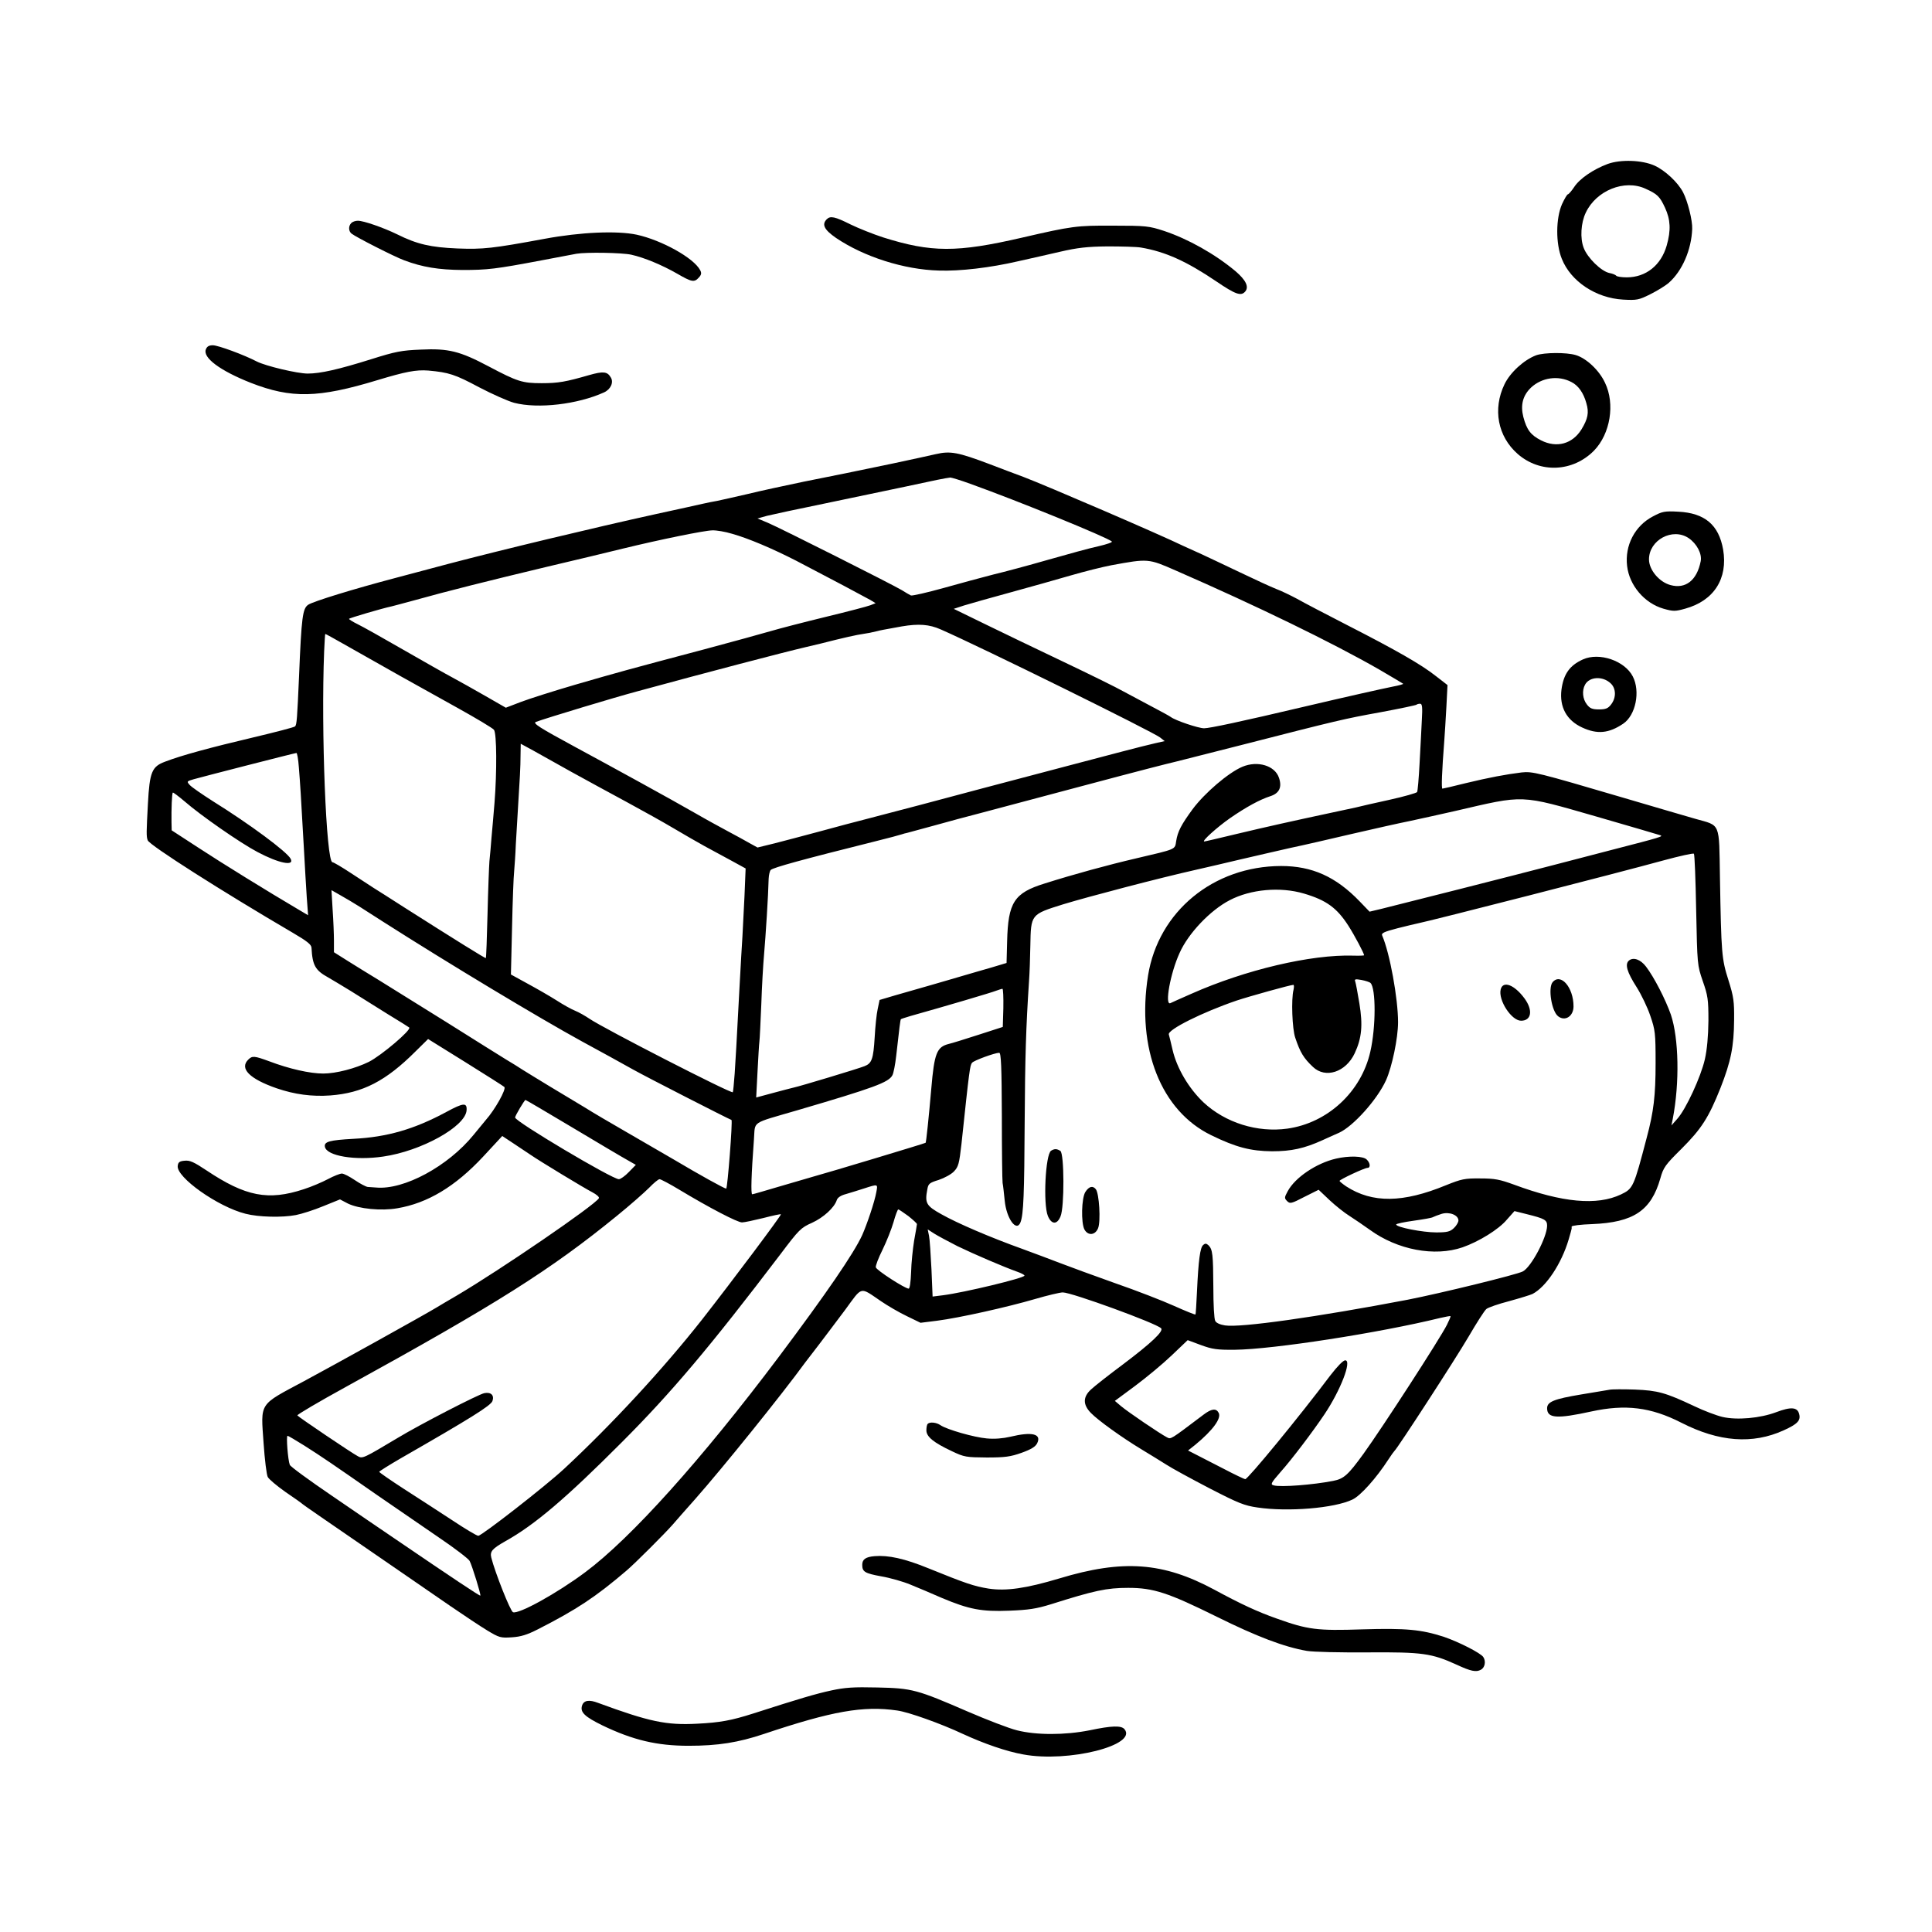 <?xml version="1.0" standalone="no"?>
<!DOCTYPE svg PUBLIC "-//W3C//DTD SVG 20010904//EN"
 "http://www.w3.org/TR/2001/REC-SVG-20010904/DTD/svg10.dtd">
<svg version="1.0" xmlns="http://www.w3.org/2000/svg"
 width="1024pt" height="1024pt" viewBox="0 0 1024 1024"
 preserveAspectRatio="xMidYMid meet">
<g transform="translate(0,1024) scale(0.1,-0.1)"
fill="#000000" stroke="none">
<path d="M8521 9371 c-77 -29 -149 -78 -178 -123 -14 -21 -29 -38 -33 -38 -4
0 -18 -24 -31 -52 -33 -75 -34 -209 -1 -290 48 -120 181 -208 325 -216 72 -4
83 -2 143 28 36 18 81 45 100 62 70 62 119 174 123 285 2 44 -24 147 -48 193
-27 53 -96 117 -151 142 -66 30 -180 34 -249 9z m200 -131 c64 -29 76 -41 104
-101 29 -63 32 -119 9 -200 -30 -105 -110 -169 -212 -169 -28 0 -53 4 -56 9
-3 4 -19 11 -36 14 -43 9 -116 80 -136 133 -20 51 -15 133 11 187 55 117 205
178 316 127z"/>
<path d="M4382 9078 c-28 -28 -13 -56 49 -99 148 -100 360 -168 545 -173 111
-4 272 15 419 49 61 13 162 37 225 51 91 21 143 27 250 28 74 0 154 -2 177 -6
130 -22 242 -73 399 -179 103 -70 132 -80 154 -54 21 25 3 61 -52 108 -109 91
-250 170 -378 213 -80 26 -95 28 -270 28 -193 1 -217 -2 -485 -64 -343 -79
-478 -79 -735 2 -52 17 -130 48 -173 69 -82 41 -106 46 -125 27z"/>
<path d="M1862 9058 c-16 -16 -15 -43 1 -56 22 -18 228 -123 280 -142 96 -36
182 -50 308 -51 132 0 176 5 419 51 85 16 169 32 185 35 52 9 241 6 291 -5 68
-15 164 -55 244 -101 76 -44 90 -47 114 -20 14 15 15 24 7 39 -34 65 -204 159
-336 188 -104 22 -297 14 -490 -22 -276 -51 -324 -56 -460 -51 -141 6 -214 22
-320 75 -74 36 -178 72 -208 72 -13 0 -28 -5 -35 -12z"/>
<path d="M1091 8388 c-17 -44 76 -113 238 -177 215 -84 358 -81 671 14 149 45
205 56 270 51 109 -10 141 -20 270 -89 69 -36 152 -73 185 -82 127 -33 337 -8
476 55 36 16 53 54 36 80 -18 31 -40 33 -114 12 -125 -36 -164 -43 -252 -43
-102 0 -128 8 -281 89 -153 81 -213 96 -360 89 -101 -4 -133 -10 -263 -51
-172 -54 -269 -76 -336 -76 -55 0 -223 40 -270 64 -67 35 -205 86 -233 86 -20
0 -31 -6 -37 -22z"/>
<path d="M8142 8357 c-64 -24 -138 -91 -168 -154 -63 -131 -36 -276 70 -369
119 -104 293 -96 405 18 86 89 112 247 58 359 -31 67 -99 130 -155 147 -50 15
-167 14 -210 -1z m187 -142 c36 -18 64 -57 79 -112 15 -50 8 -83 -26 -139 -48
-77 -131 -100 -214 -58 -55 28 -76 56 -94 124 -16 63 -3 114 41 156 57 53 144
66 214 29z"/>
<path d="M4960 7833 c-30 -7 -131 -29 -225 -49 -237 -49 -277 -58 -475 -97
-96 -20 -231 -49 -300 -66 -69 -16 -141 -32 -160 -36 -19 -3 -53 -10 -75 -15
-22 -5 -134 -30 -250 -55 -323 -71 -819 -190 -1100 -264 -60 -16 -188 -50
-282 -75 -220 -58 -431 -123 -459 -141 -30 -20 -36 -63 -49 -380 -10 -225 -12
-256 -21 -265 -5 -5 -106 -31 -224 -59 -220 -52 -377 -94 -465 -128 -70 -26
-82 -54 -91 -223 -8 -150 -9 -174 -1 -194 10 -26 393 -270 769 -490 75 -44 98
-62 99 -79 5 -94 20 -120 89 -158 19 -11 73 -43 120 -72 47 -30 135 -84 195
-122 61 -37 112 -69 114 -71 13 -12 -147 -148 -214 -182 -71 -35 -174 -62
-242 -62 -70 0 -181 25 -286 65 -79 29 -90 30 -111 9 -48 -47 6 -102 150 -152
96 -33 188 -45 285 -38 171 13 294 76 451 233 l67 66 198 -123 c109 -68 202
-127 206 -131 12 -10 -49 -120 -98 -175 -5 -6 -35 -42 -65 -79 -135 -166 -369
-293 -517 -279 -16 1 -35 2 -44 3 -9 1 -40 17 -68 36 -28 19 -59 35 -69 35
-10 0 -43 -13 -73 -29 -30 -16 -88 -41 -129 -54 -188 -62 -308 -39 -516 100
-66 44 -88 54 -115 51 -27 -2 -35 -8 -37 -27 -9 -60 212 -217 359 -254 69 -18
194 -21 267 -7 31 6 97 27 145 47 l89 36 42 -22 c58 -28 176 -40 262 -25 160
27 307 115 455 274 l101 109 62 -41 c33 -22 73 -49 87 -58 49 -34 287 -178
328 -199 23 -12 39 -26 35 -32 -23 -38 -520 -378 -752 -515 -46 -27 -96 -56
-110 -65 -68 -41 -527 -296 -700 -389 -243 -130 -230 -110 -215 -329 6 -88 16
-168 22 -179 6 -12 48 -47 93 -79 46 -31 88 -61 93 -66 10 -8 72 -51 478 -330
97 -67 235 -162 305 -210 70 -48 157 -106 195 -129 63 -38 71 -40 130 -36 47
3 80 13 137 42 206 105 306 171 470 311 44 37 205 198 246 245 16 19 70 80
118 134 145 164 458 552 584 725 9 12 42 55 73 95 30 39 92 122 138 183 94
128 76 124 191 46 35 -24 97 -60 137 -79 l72 -35 88 11 c117 15 372 72 519
115 65 19 132 35 147 35 47 0 494 -163 521 -190 15 -15 -50 -77 -204 -193 -74
-55 -150 -115 -167 -131 -44 -40 -44 -81 -1 -125 39 -40 164 -130 270 -194 42
-25 101 -62 130 -80 29 -19 132 -75 228 -125 153 -79 185 -92 255 -102 161
-24 407 -4 503 42 43 20 127 114 191 213 14 22 29 42 32 45 15 12 324 488 393
606 42 72 84 138 94 146 9 8 64 27 122 42 58 16 113 33 123 38 72 38 153 160
191 288 9 30 16 56 16 58 0 1 0 6 0 11 0 5 48 11 108 13 220 9 313 71 362 242
16 58 26 72 112 157 106 106 144 165 207 323 55 140 71 220 72 359 1 99 -2
123 -30 212 -36 113 -38 141 -45 544 -5 297 5 273 -130 311 -44 13 -218 63
-386 113 -452 133 -477 139 -535 133 -82 -10 -173 -27 -297 -57 -64 -16 -120
-29 -123 -29 -6 0 -3 87 10 255 3 33 7 113 11 177 l6 117 -62 48 c-77 61 -210
137 -470 270 -113 58 -232 120 -265 139 -34 18 -83 42 -110 52 -28 11 -113 50
-190 87 -77 37 -169 80 -205 97 -36 16 -78 35 -95 43 -132 64 -729 321 -850
367 -44 16 -125 47 -180 68 -167 63 -208 71 -285 53z m182 -157 c259 -93 724
-283 751 -306 5 -4 -27 -15 -70 -25 -43 -9 -163 -42 -268 -72 -104 -30 -235
-65 -290 -78 -55 -14 -173 -46 -262 -71 -90 -25 -169 -43 -175 -40 -7 3 -29
16 -48 28 -50 30 -644 329 -710 357 l-55 23 50 14 c28 7 163 36 300 64 138 29
331 69 430 90 166 36 211 45 242 49 6 0 53 -14 105 -33z m-1262 -265 c88 -25
213 -78 340 -143 175 -91 363 -191 393 -208 l28 -17 -28 -11 c-15 -6 -122 -34
-238 -62 -115 -28 -246 -62 -290 -75 -44 -13 -201 -56 -350 -96 -404 -107
-462 -123 -686 -188 -113 -33 -242 -74 -287 -91 l-81 -31 -108 62 c-60 34
-137 78 -173 97 -36 19 -154 86 -262 148 -109 63 -218 124 -243 136 -25 12
-45 25 -45 28 0 4 177 56 225 66 6 1 60 16 120 32 175 49 399 105 700 177 154
36 336 80 405 97 201 49 432 96 475 97 22 1 69 -7 105 -18z m2352 -195 c433
-189 829 -382 1077 -524 68 -40 126 -74 128 -76 3 -2 -22 -9 -54 -15 -55 -11
-243 -53 -468 -106 -339 -80 -504 -115 -533 -115 -30 0 -152 41 -177 60 -5 4
-50 29 -100 55 -49 26 -117 62 -150 80 -33 19 -177 90 -320 158 -143 68 -332
159 -420 202 l-160 78 55 18 c30 9 141 41 245 69 105 29 249 69 320 90 72 21
168 45 215 54 196 36 196 36 342 -28z m-1246 -312 c221 -97 1123 -542 1163
-573 l24 -19 -49 -11 c-27 -6 -107 -26 -179 -45 -71 -19 -193 -51 -270 -71
-254 -67 -349 -92 -470 -124 -281 -75 -397 -106 -590 -156 -71 -18 -195 -51
-275 -73 -80 -22 -186 -49 -235 -62 l-90 -22 -40 22 c-22 13 -74 41 -115 63
-41 22 -120 65 -175 97 -127 73 -435 242 -635 350 -190 103 -229 127 -209 134
64 23 418 130 534 161 374 102 779 208 895 235 47 11 119 28 160 39 41 10 93
22 115 26 22 4 51 9 65 11 14 3 32 7 40 9 14 4 30 7 130 25 89 15 145 11 206
-16z m-3160 -80 c179 -102 416 -235 599 -336 99 -55 186 -107 193 -116 15 -19
16 -223 3 -387 -5 -60 -12 -144 -16 -185 -3 -41 -8 -97 -11 -125 -2 -27 -7
-153 -10 -280 -3 -126 -7 -231 -9 -233 -2 -3 -161 96 -430 267 -71 46 -146 93
-165 105 -19 12 -74 48 -121 79 -47 31 -91 57 -97 57 -33 0 -61 697 -44 1118
2 50 5 92 6 92 2 0 48 -25 102 -56z m5710 -401 c-2 -49 -8 -152 -12 -230 -4
-78 -10 -146 -13 -151 -3 -5 -69 -24 -146 -41 -77 -17 -158 -35 -180 -41 -22
-5 -83 -18 -135 -29 -196 -42 -336 -73 -495 -111 -91 -22 -168 -40 -172 -40
-16 0 67 75 137 124 84 58 157 98 213 116 47 15 63 47 46 97 -21 65 -113 93
-194 59 -74 -31 -200 -139 -264 -225 -60 -82 -79 -118 -87 -169 -7 -46 3 -41
-214 -92 -146 -34 -326 -83 -484 -133 -161 -50 -193 -100 -198 -307 l-3 -114
-80 -24 c-44 -12 -109 -32 -145 -42 -36 -11 -114 -33 -175 -51 -60 -17 -147
-42 -192 -55 l-81 -24 -10 -48 c-6 -26 -13 -94 -16 -150 -7 -115 -15 -138 -54
-153 -35 -14 -344 -107 -374 -113 -13 -3 -63 -16 -111 -29 l-89 -24 7 136 c4
75 8 147 10 161 2 14 6 102 10 195 3 94 10 215 15 270 8 92 22 307 24 397 1
21 6 42 11 47 14 13 163 54 555 152 69 17 132 34 140 37 8 3 20 6 26 7 7 2 70
19 140 38 71 20 190 52 264 71 74 20 306 81 515 137 330 88 452 119 515 134 8
2 159 40 335 85 519 133 549 140 742 175 102 19 188 37 191 40 3 3 11 5 19 5
11 0 13 -18 9 -87z m-4506 -275 c74 -41 205 -112 290 -158 85 -46 198 -109
250 -140 52 -31 127 -74 165 -95 39 -21 103 -56 144 -78 l73 -40 -6 -146 c-4
-80 -9 -177 -11 -216 -3 -38 -9 -155 -15 -260 -18 -344 -20 -369 -26 -465 -4
-52 -8 -97 -10 -99 -8 -9 -686 339 -759 389 -22 15 -57 35 -77 43 -20 8 -63
32 -97 54 -33 21 -102 61 -152 88 l-91 50 6 250 c3 138 8 270 11 295 2 25 7
90 9 145 3 55 8 138 11 185 10 161 14 225 14 287 l1 61 68 -37 c37 -21 128
-72 202 -113z m-1446 25 c7 -86 11 -150 26 -418 5 -99 13 -222 16 -273 l7 -93
-49 29 c-168 99 -409 248 -531 328 l-143 93 -1 43 c-1 69 2 153 7 157 2 2 30
-19 63 -47 85 -74 293 -219 386 -268 113 -60 198 -77 175 -35 -20 37 -215 182
-411 304 -58 37 -113 75 -123 86 -17 19 -17 20 21 31 38 11 532 138 544 139 4
1 10 -34 13 -76z m6881 -262 c176 -51 327 -95 335 -98 17 -6 5 -10 -255 -77
-99 -26 -241 -63 -315 -82 -175 -46 -826 -211 -908 -231 l-63 -15 -52 54
c-127 132 -253 188 -417 188 -359 -1 -650 -241 -705 -580 -62 -388 69 -718
335 -847 131 -64 209 -84 322 -85 103 0 171 15 268 59 30 14 69 31 87 39 75
34 202 175 249 278 32 71 64 224 64 308 0 126 -44 367 -84 459 -6 13 8 20 81
39 48 12 97 24 108 26 67 13 1067 269 1303 334 85 23 157 39 160 35 4 -4 9
-138 12 -298 6 -291 6 -292 35 -377 27 -77 30 -97 30 -210 -1 -82 -7 -152 -19
-205 -21 -92 -100 -264 -146 -315 l-31 -35 7 35 c37 191 32 427 -10 552 -28
80 -89 199 -132 255 -29 38 -67 51 -90 32 -23 -19 -11 -61 41 -142 24 -38 57
-106 72 -151 26 -76 28 -91 28 -251 0 -172 -10 -257 -47 -395 -69 -263 -72
-270 -137 -301 -127 -60 -310 -43 -566 52 -77 28 -103 33 -180 33 -81 1 -99
-3 -181 -36 -228 -94 -390 -96 -529 -6 -19 13 -35 26 -35 29 0 7 132 69 148
69 17 0 15 26 -4 44 -18 19 -95 21 -163 5 -104 -24 -217 -100 -256 -173 -18
-33 -18 -37 -3 -52 15 -15 22 -14 91 22 l76 38 58 -55 c32 -30 80 -68 106 -84
26 -17 74 -49 107 -73 147 -107 344 -144 492 -93 86 30 192 95 235 147 l40 45
64 -16 c97 -24 109 -31 109 -62 -1 -61 -84 -219 -129 -242 -32 -17 -437 -116
-611 -150 -477 -91 -885 -149 -967 -136 -26 4 -47 13 -52 24 -6 10 -10 89 -10
177 -1 176 -4 201 -25 223 -12 11 -18 12 -29 2 -16 -13 -25 -78 -33 -251 -3
-63 -6 -116 -8 -117 -2 -2 -52 18 -112 45 -60 27 -201 82 -314 121 -113 40
-243 88 -290 106 -47 18 -137 52 -200 75 -170 61 -345 136 -430 184 -81 45
-89 59 -75 132 5 30 11 35 60 50 30 10 67 30 81 45 24 25 28 41 40 146 42 397
45 416 56 430 9 12 121 53 144 53 10 0 13 -74 14 -332 0 -183 2 -344 4 -358 3
-14 7 -55 11 -92 9 -97 63 -171 84 -116 16 42 20 151 22 534 2 339 7 502 23
743 3 41 6 125 7 188 3 168 2 166 174 220 131 40 512 140 704 183 47 11 154
35 236 55 83 19 202 47 265 61 63 13 210 47 325 74 116 27 255 58 310 69 55
12 161 35 235 52 376 87 340 89 755 -30z m-1554 -407 c119 -35 175 -76 236
-171 32 -50 83 -146 83 -156 0 -2 -26 -3 -57 -2 -224 7 -572 -75 -858 -202
-55 -24 -106 -47 -112 -50 -31 -13 0 159 49 266 46 104 163 227 266 280 111
58 268 72 393 35z m-5006 -69 c28 -18 84 -54 125 -80 348 -222 825 -509 1055
-635 94 -51 216 -118 271 -149 75 -42 504 -261 521 -267 7 -2 -21 -364 -28
-364 -9 0 -141 73 -279 155 -58 34 -170 99 -250 145 -80 46 -179 104 -220 130
-41 25 -124 75 -183 110 -59 36 -125 76 -147 90 -21 14 -60 38 -87 54 -26 16
-167 104 -313 196 -146 91 -308 192 -360 224 -52 32 -128 78 -167 103 l-73 46
0 61 c0 34 -3 108 -7 165 l-6 103 49 -28 c27 -15 72 -42 99 -59z m5359 -405
c29 -28 29 -234 -1 -364 -48 -213 -226 -378 -440 -408 -159 -22 -328 31 -444
139 -78 74 -141 180 -164 278 -9 39 -18 76 -20 82 -8 25 178 118 360 180 66
22 285 83 300 83 4 0 4 -12 1 -26 -13 -50 -7 -208 9 -254 26 -78 45 -109 94
-155 66 -63 174 -28 221 72 38 81 44 150 25 265 -9 55 -19 108 -22 116 -5 12
0 14 33 8 21 -4 43 -11 48 -16z m-1946 -132 l-3 -101 -130 -42 c-71 -23 -142
-45 -156 -48 -64 -16 -77 -49 -93 -237 -13 -150 -27 -284 -30 -287 -2 -3 -527
-161 -591 -178 -27 -8 -111 -32 -185 -54 -74 -22 -139 -41 -143 -41 -8 0 -5
103 9 290 8 101 -21 82 229 155 409 120 485 148 505 186 6 11 15 57 20 102 17
152 22 192 25 195 2 2 25 9 51 17 182 51 433 125 454 134 14 5 29 10 33 10 4
1 6 -45 5 -101z m-2281 -636 c137 -82 267 -159 291 -172 l42 -24 -37 -38 c-20
-21 -44 -38 -53 -38 -35 0 -550 306 -550 327 0 9 50 93 55 93 3 0 116 -67 252
-148z m564 -328 c156 -94 309 -174 332 -173 12 0 63 11 112 23 50 13 92 22 94
20 4 -4 -256 -351 -418 -558 -203 -258 -477 -555 -731 -791 -99 -92 -437 -355
-455 -355 -8 0 -70 37 -139 83 -69 45 -184 120 -256 166 -71 46 -130 87 -130
90 0 3 51 35 113 71 373 214 477 279 487 304 11 31 -8 49 -43 42 -31 -6 -343
-167 -457 -236 -181 -108 -188 -112 -212 -99 -33 17 -317 209 -322 217 -2 4
113 72 257 151 800 440 1085 620 1437 907 69 56 145 123 170 148 24 25 49 46
56 46 6 0 54 -25 105 -56z m1044 -11 c-9 -52 -49 -170 -75 -229 -45 -98 -192
-312 -441 -644 -411 -547 -785 -963 -1027 -1143 -150 -112 -353 -224 -383
-212 -14 5 -95 210 -115 289 -8 33 4 47 74 87 155 86 322 228 617 524 265 265
471 510 842 998 98 130 108 140 167 166 61 28 118 80 131 120 4 13 21 25 48
32 23 7 67 20 97 30 74 24 73 24 65 -18z m169 -128 c25 -20 46 -39 46 -43 0
-4 -7 -43 -15 -88 -7 -44 -15 -119 -16 -167 -2 -54 -7 -87 -13 -87 -21 1 -171
98 -174 113 -2 8 14 50 36 94 21 43 47 108 58 146 10 37 22 67 25 67 3 0 27
-16 53 -35z m2916 -24 c0 -9 -11 -28 -24 -40 -20 -19 -35 -23 -94 -23 -70 0
-212 27 -212 42 0 4 42 13 93 20 50 7 97 15 102 19 6 3 26 11 45 17 42 13 90
-6 90 -35z m-2655 -136 c89 -43 245 -110 318 -136 20 -7 37 -16 37 -20 0 -13
-321 -90 -431 -104 l-56 -7 -6 144 c-4 78 -9 159 -13 178 l-7 34 34 -22 c19
-12 75 -42 124 -67z m2594 -417 c-36 -72 -343 -546 -442 -683 -82 -113 -104
-133 -161 -144 -107 -21 -277 -34 -314 -24 -20 5 -17 11 36 72 59 66 171 214
232 305 84 125 147 286 110 286 -11 0 -41 -31 -79 -80 -166 -221 -437 -550
-451 -550 -4 0 -57 25 -116 56 -60 31 -126 65 -148 76 l-39 20 39 31 c93 77
139 140 123 169 -13 25 -38 22 -80 -10 -179 -135 -172 -131 -194 -120 -37 19
-209 136 -243 165 l-33 28 108 80 c59 44 146 116 193 161 l85 81 70 -26 c60
-22 85 -26 180 -25 201 2 764 89 1090 169 28 6 51 11 53 9 2 -1 -7 -22 -19
-46z m-6056 -640 c96 -61 150 -98 387 -263 96 -66 243 -167 326 -224 83 -56
156 -112 163 -124 14 -27 61 -180 57 -184 -3 -3 -140 88 -451 300 -66 45 -218
148 -337 230 -119 81 -219 154 -222 163 -10 25 -20 154 -12 154 4 0 44 -24 89
-52z"/>
<path d="M8229 5034 c-25 -31 -5 -155 30 -181 37 -28 81 1 81 53 0 101 -68
179 -111 128z"/>
<path d="M7954 4996 c-14 -57 57 -166 108 -166 55 0 64 55 19 117 -54 74 -115
97 -127 49z"/>
<path d="M5571 4141 c-30 -19 -43 -283 -17 -346 19 -46 49 -47 67 -2 21 48 20
334 -1 347 -19 12 -31 12 -49 1z"/>
<path d="M5753 3923 c-21 -32 -24 -165 -5 -200 19 -34 57 -30 72 7 15 36 6
185 -12 207 -16 20 -36 15 -55 -14z"/>
<path d="M8761 7503 c-96 -50 -150 -154 -137 -263 12 -103 92 -197 192 -226
53 -15 62 -15 116 0 152 42 227 159 201 313 -23 131 -97 194 -238 201 -73 4
-85 1 -134 -25z m189 -115 c44 -30 72 -84 64 -123 -20 -101 -80 -148 -160
-126 -60 16 -114 81 -114 136 0 103 125 170 210 113z"/>
<path d="M8390 6745 c-71 -32 -103 -78 -114 -161 -11 -91 27 -162 110 -200 80
-37 141 -31 217 20 67 45 92 172 51 251 -43 83 -177 129 -264 90z m147 -127
c29 -27 30 -76 2 -112 -16 -21 -29 -26 -64 -26 -35 0 -48 5 -64 26 -23 29 -27
74 -10 105 23 43 94 47 136 7z"/>
<path d="M2365 4346 c-169 -91 -313 -133 -492 -142 -126 -7 -156 -15 -151 -42
9 -49 160 -74 309 -52 202 29 436 159 442 245 3 42 -16 41 -108 -9z"/>
<path d="M8530 2874 c-14 -2 -81 -14 -150 -25 -144 -24 -180 -39 -180 -73 0
-54 52 -57 235 -17 180 39 314 23 475 -59 201 -103 379 -116 544 -41 73 33 91
52 82 86 -9 37 -43 40 -122 10 -85 -32 -208 -43 -285 -25 -30 7 -97 32 -149
57 -153 72 -193 83 -315 88 -60 2 -121 2 -135 -1z"/>
<path d="M4917 2693 c-4 -3 -7 -19 -7 -34 0 -34 38 -65 136 -111 65 -31 75
-32 184 -33 97 0 126 4 185 25 50 18 73 32 82 50 25 50 -26 63 -142 35 -38 -9
-84 -13 -125 -9 -68 6 -211 47 -245 70 -21 15 -57 19 -68 7z"/>
<path d="M4635 1992 c-47 -4 -65 -17 -65 -46 0 -37 14 -45 101 -61 47 -8 117
-28 155 -44 38 -15 112 -47 165 -70 145 -61 211 -74 359 -68 102 4 142 10 220
34 231 73 295 87 410 87 134 0 212 -26 469 -153 214 -106 357 -160 477 -181
35 -6 175 -9 325 -8 288 2 337 -5 469 -65 75 -35 104 -41 129 -27 21 11 28 44
13 67 -13 21 -129 80 -208 107 -120 39 -201 47 -433 40 -240 -8 -289 -2 -456
58 -99 35 -186 75 -330 153 -270 145 -483 161 -820 59 -177 -53 -282 -68 -375
-54 -79 13 -120 27 -320 108 -125 51 -211 70 -285 64z"/>
<path d="M4405 1280 c-79 -17 -161 -41 -413 -122 -116 -37 -176 -48 -297 -54
-163 -9 -255 11 -524 110 -49 19 -77 14 -86 -14 -11 -35 14 -59 108 -105 162
-78 289 -108 457 -108 155 0 263 17 400 63 361 121 525 150 705 124 60 -8 233
-70 348 -124 113 -52 231 -93 321 -109 238 -44 607 49 536 134 -17 20 -66 19
-185 -6 -131 -26 -283 -26 -385 0 -41 10 -158 55 -260 99 -270 117 -295 124
-480 128 -127 3 -171 0 -245 -16z"/>
</g>
</svg>

